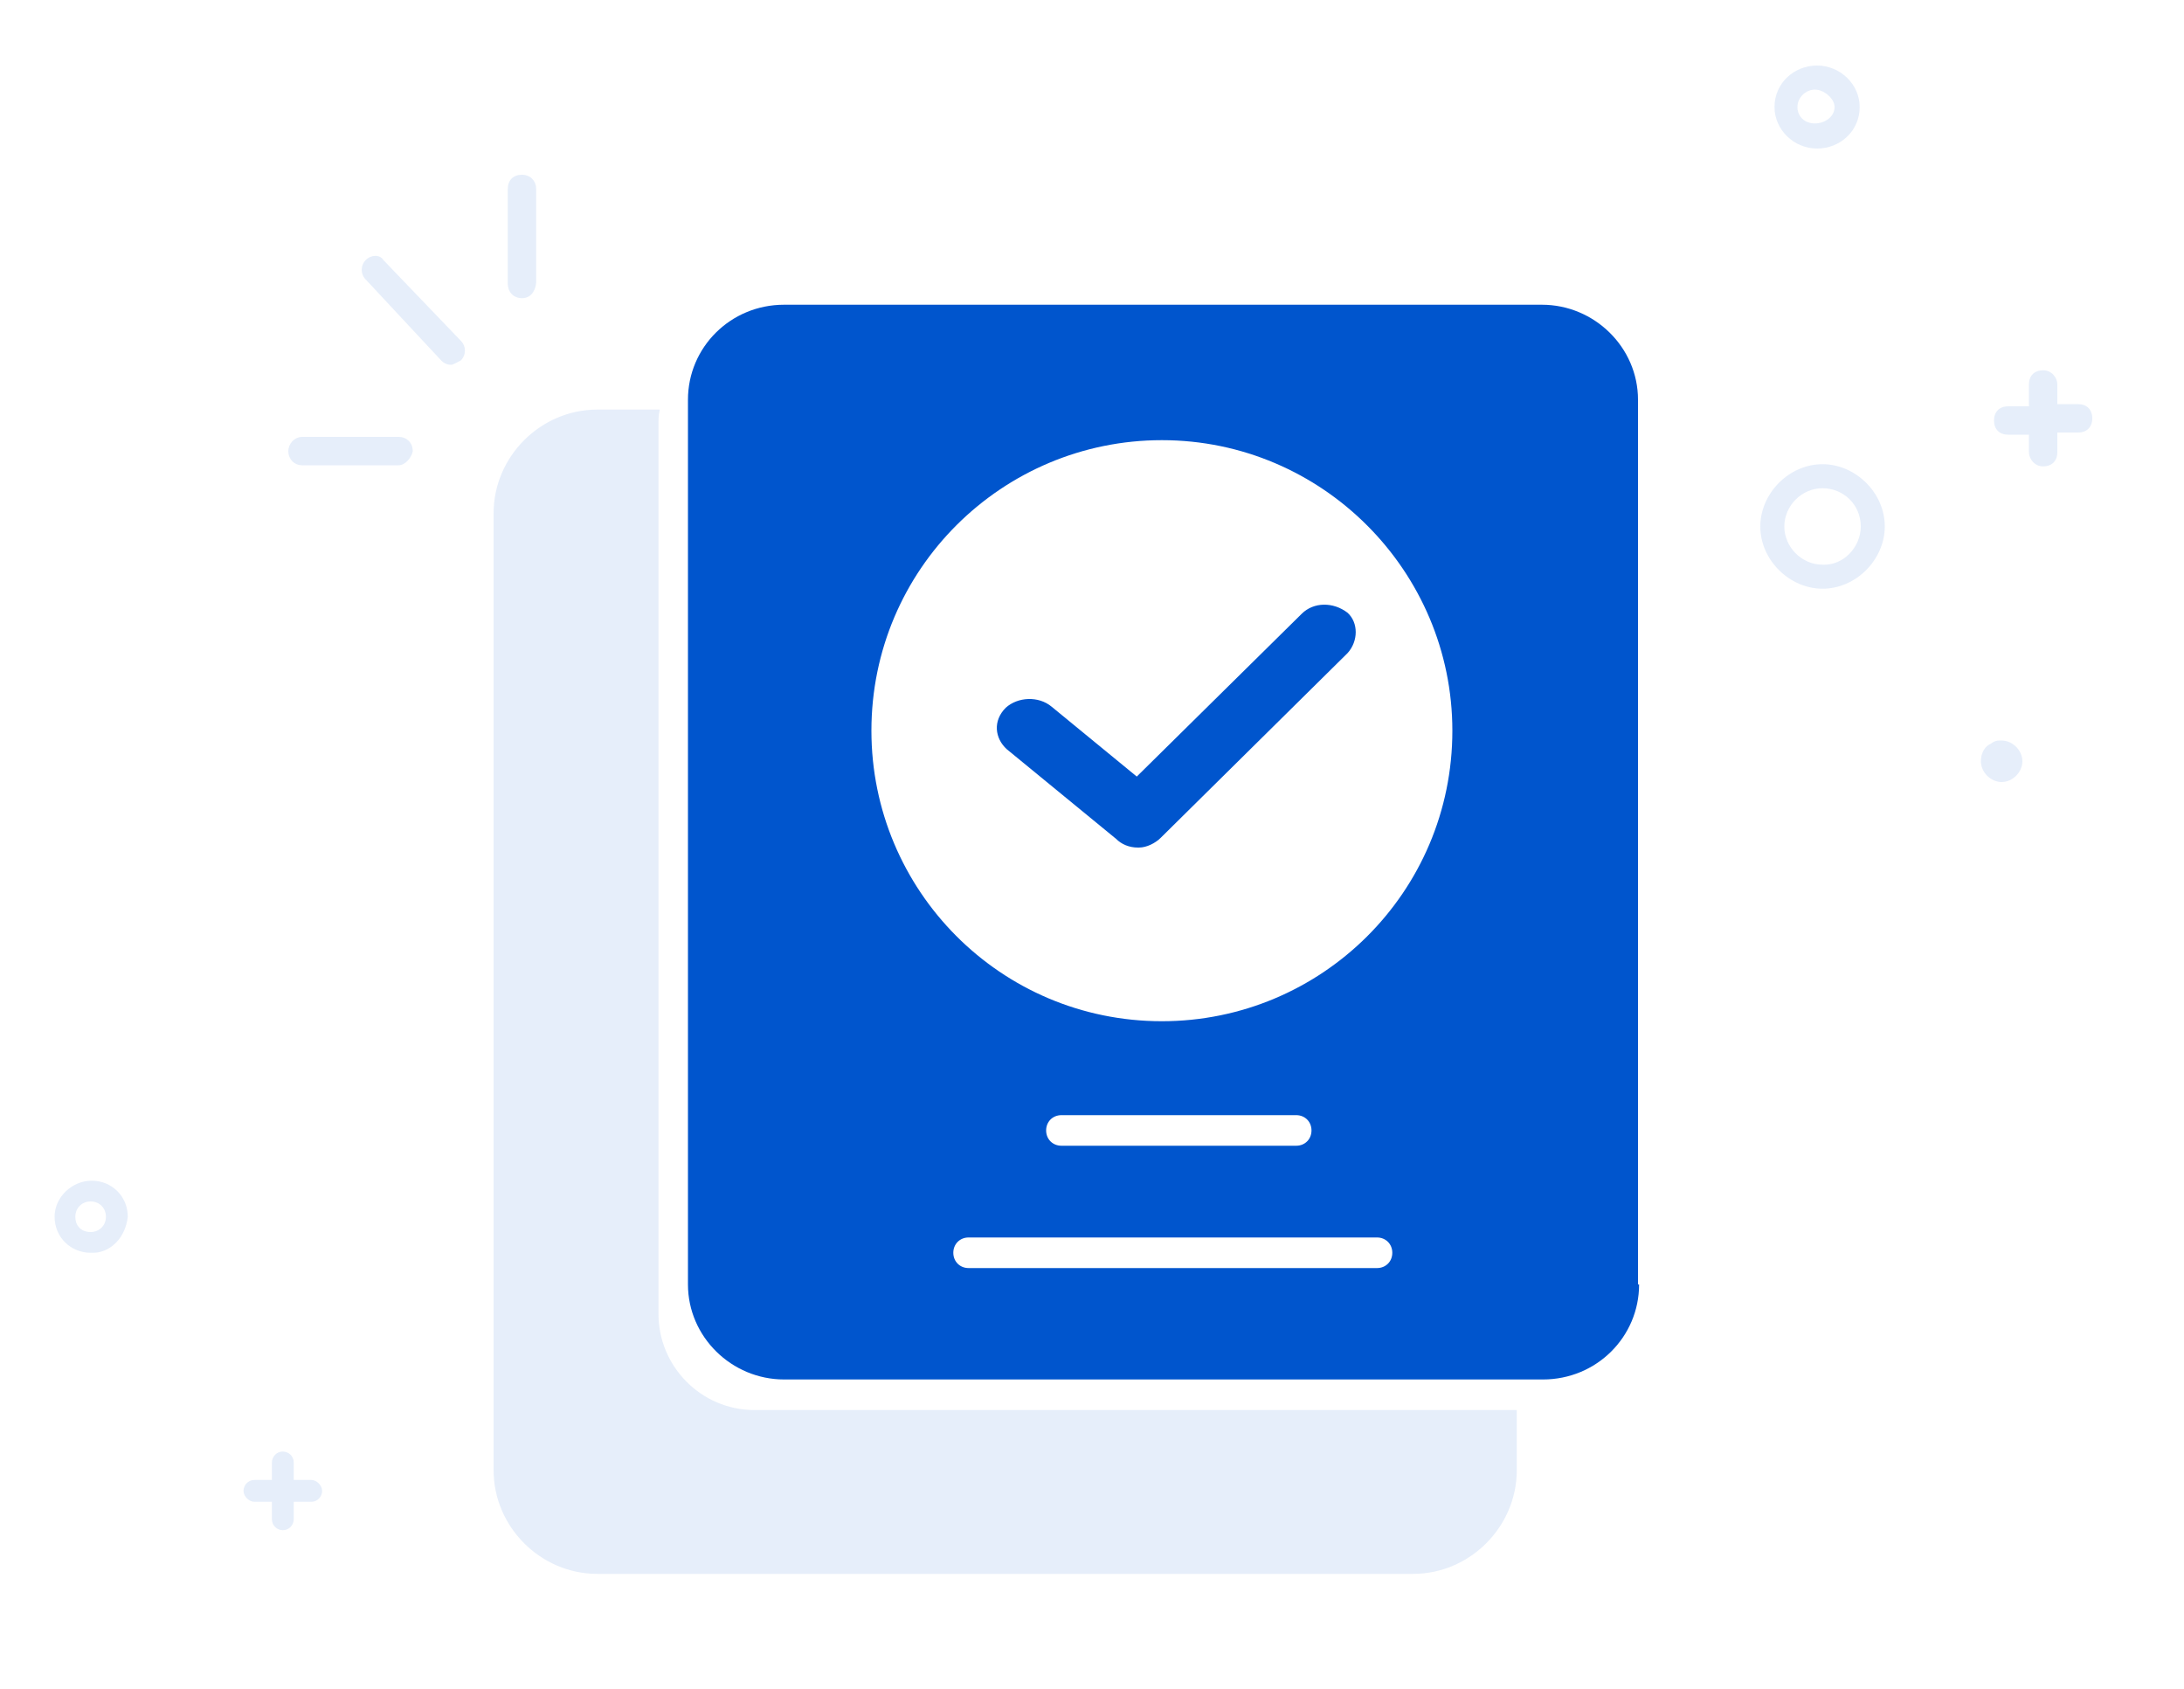 <svg width="300" height="232" viewBox="0 0 300 232" fill="none" xmlns="http://www.w3.org/2000/svg">
<path d="M272.1 104.55C272.1 106.05 273.45 107.4 274.95 107.4C276.45 107.4 277.8 106.05 277.8 104.55C277.8 103.05 276.45 101.7 274.95 101.7C274.35 101.7 274.05 101.7 273.45 102.15C272.7 102.45 272.1 103.35 272.1 104.55ZM255.6 72.3C255.6 69.3 253.2 67.05 250.35 67.05C247.5 67.05 245.1 69.45 245.1 72.3C245.1 75.15 247.5 77.55 250.35 77.55C253.2 77.7 255.6 75.15 255.6 72.3ZM241.8 72.3C241.8 67.8 245.7 63.75 250.35 63.75C254.85 63.75 258.9 67.65 258.9 72.3C258.9 76.8 255 80.85 250.35 80.85C245.85 80.85 241.8 76.95 241.8 72.3ZM255.45 14.7C255.45 11.55 252.75 9 249.6 9C246.45 9 243.75 11.4 243.75 14.7C243.75 17.85 246.45 20.4 249.6 20.4C252.75 20.4 255.45 18 255.45 14.7ZM246.9 14.7C246.9 13.35 248.1 12.3 249.3 12.3C250.5 12.3 252 13.5 252 14.7C252 16.05 250.65 16.95 249.3 16.95C247.95 16.95 246.9 16.05 246.9 14.7ZM278.7 55.8H275.85C274.65 55.8 273.9 56.55 273.9 57.75C273.9 58.95 274.65 59.7 275.85 59.7H278.7V62.1C278.7 63 279.45 64.05 280.65 64.05C281.85 64.05 282.6 63.3 282.6 62.1V59.4H285.45C286.65 59.4 287.4 58.65 287.4 57.45C287.4 56.25 286.65 55.5 285.45 55.5H282.6V52.8C282.6 51.9 281.85 50.85 280.65 50.85C279.45 50.85 278.7 51.6 278.7 52.8V55.8ZM17.55 167.1C17.55 164.25 15.3 162.15 12.6 162.15C9.9 162.15 7.5 164.4 7.5 167.1C7.5 169.95 9.75 172.05 12.45 172.05C15.15 172.2 17.25 169.95 17.55 167.1ZM10.35 167.1C10.35 165.9 11.25 165 12.45 165C13.65 165 14.55 165.9 14.55 167.1C14.55 168.3 13.65 169.2 12.45 169.2C11.25 169.2 10.35 168.45 10.35 167.1ZM37.35 203.25H34.95C34.05 203.25 33.45 204 33.45 204.75C33.45 205.5 34.2 206.25 34.95 206.25H37.35V208.65C37.35 209.55 38.1 210.15 38.85 210.15C39.75 210.15 40.35 209.4 40.35 208.65V206.25H42.75C43.65 206.25 44.25 205.5 44.25 204.75C44.25 204 43.5 203.25 42.75 203.25H40.35V200.85C40.35 199.95 39.6 199.35 38.85 199.35C37.95 199.35 37.35 200.1 37.35 200.85V203.25ZM54.75 63.9H41.55C40.35 63.9 39.6 63 39.6 61.95C39.6 61.05 40.35 60 41.55 60H54.75C55.95 60 56.7 60.9 56.7 61.95C56.55 62.85 55.65 63.9 54.75 63.9ZM71.7 40.95C70.5 40.95 69.75 40.05 69.75 39V25.95C69.75 24.75 70.5 24 71.7 24C72.9 24 73.65 24.9 73.65 25.95V38.85C73.5 40.2 72.75 40.95 71.7 40.95ZM61.95 50.1C61.5 50.1 61.05 49.95 60.6 49.5L50.25 38.4C49.5 37.65 49.5 36.45 50.25 35.7C51 34.95 52.2 34.95 52.65 35.7L63.3 46.8C64.05 47.55 64.05 48.75 63.3 49.5C62.7 49.8 62.25 50.1 61.95 50.1ZM90.6 56.4C90.45 57 90.45 57.75 90.45 58.35V180.45C90.45 187.65 96.3 193.65 103.65 193.65H208.35V201.9C208.35 209.7 201.9 216.15 194.1 216.15H82.05C74.25 216.15 67.8 209.7 67.8 201.9V70.5C67.8 62.7 74.25 56.25 82.05 56.25H90.6V56.4Z" fill="#0055CD" fill-opacity="0.1"/>
<path d="M225.15 176.4C225.15 183.6 219.3 189.45 211.95 189.45H107.7C100.5 189.45 94.5 183.6 94.5 176.4V54.9C94.5 47.7 100.35 41.85 107.7 41.85H211.8C219 41.85 225 47.7 225 54.9V176.4H225.15ZM159.6 60.45C137.7 60.45 119.7 78.15 119.7 100.35C119.7 122.25 137.4 140.25 159.6 140.25C181.5 140.25 199.5 122.55 199.5 100.35C199.5 78.45 181.65 60.45 159.6 60.45ZM145.8 153.15C144.6 153.15 143.7 154.05 143.7 155.25C143.7 156.45 144.6 157.35 145.8 157.35H178.05C179.25 157.35 180.15 156.45 180.15 155.25C180.15 154.05 179.25 153.15 178.05 153.15H145.8ZM133.05 169.95C131.85 169.95 130.95 170.85 130.95 172.05C130.95 173.25 131.85 174.15 133.05 174.15H189.15C190.35 174.15 191.25 173.25 191.25 172.05C191.25 170.85 190.35 169.95 189.15 169.95H133.05Z" fill="#0055CD"/>
<path d="M185.1 89.7L159.45 115.05C158.7 115.8 157.5 116.4 156.45 116.4H156.3C155.1 116.4 154.05 115.95 153.3 115.2L138.3 102.9C136.65 101.4 136.35 99 138.15 97.2C139.8 95.7 142.65 95.55 144.45 97.05L156.15 106.65L178.8 84.3C180.45 82.65 183.15 82.65 185.1 84.15C186.6 85.5 186.6 88.05 185.1 89.7Z" fill="#0055CD"/>
</svg>
